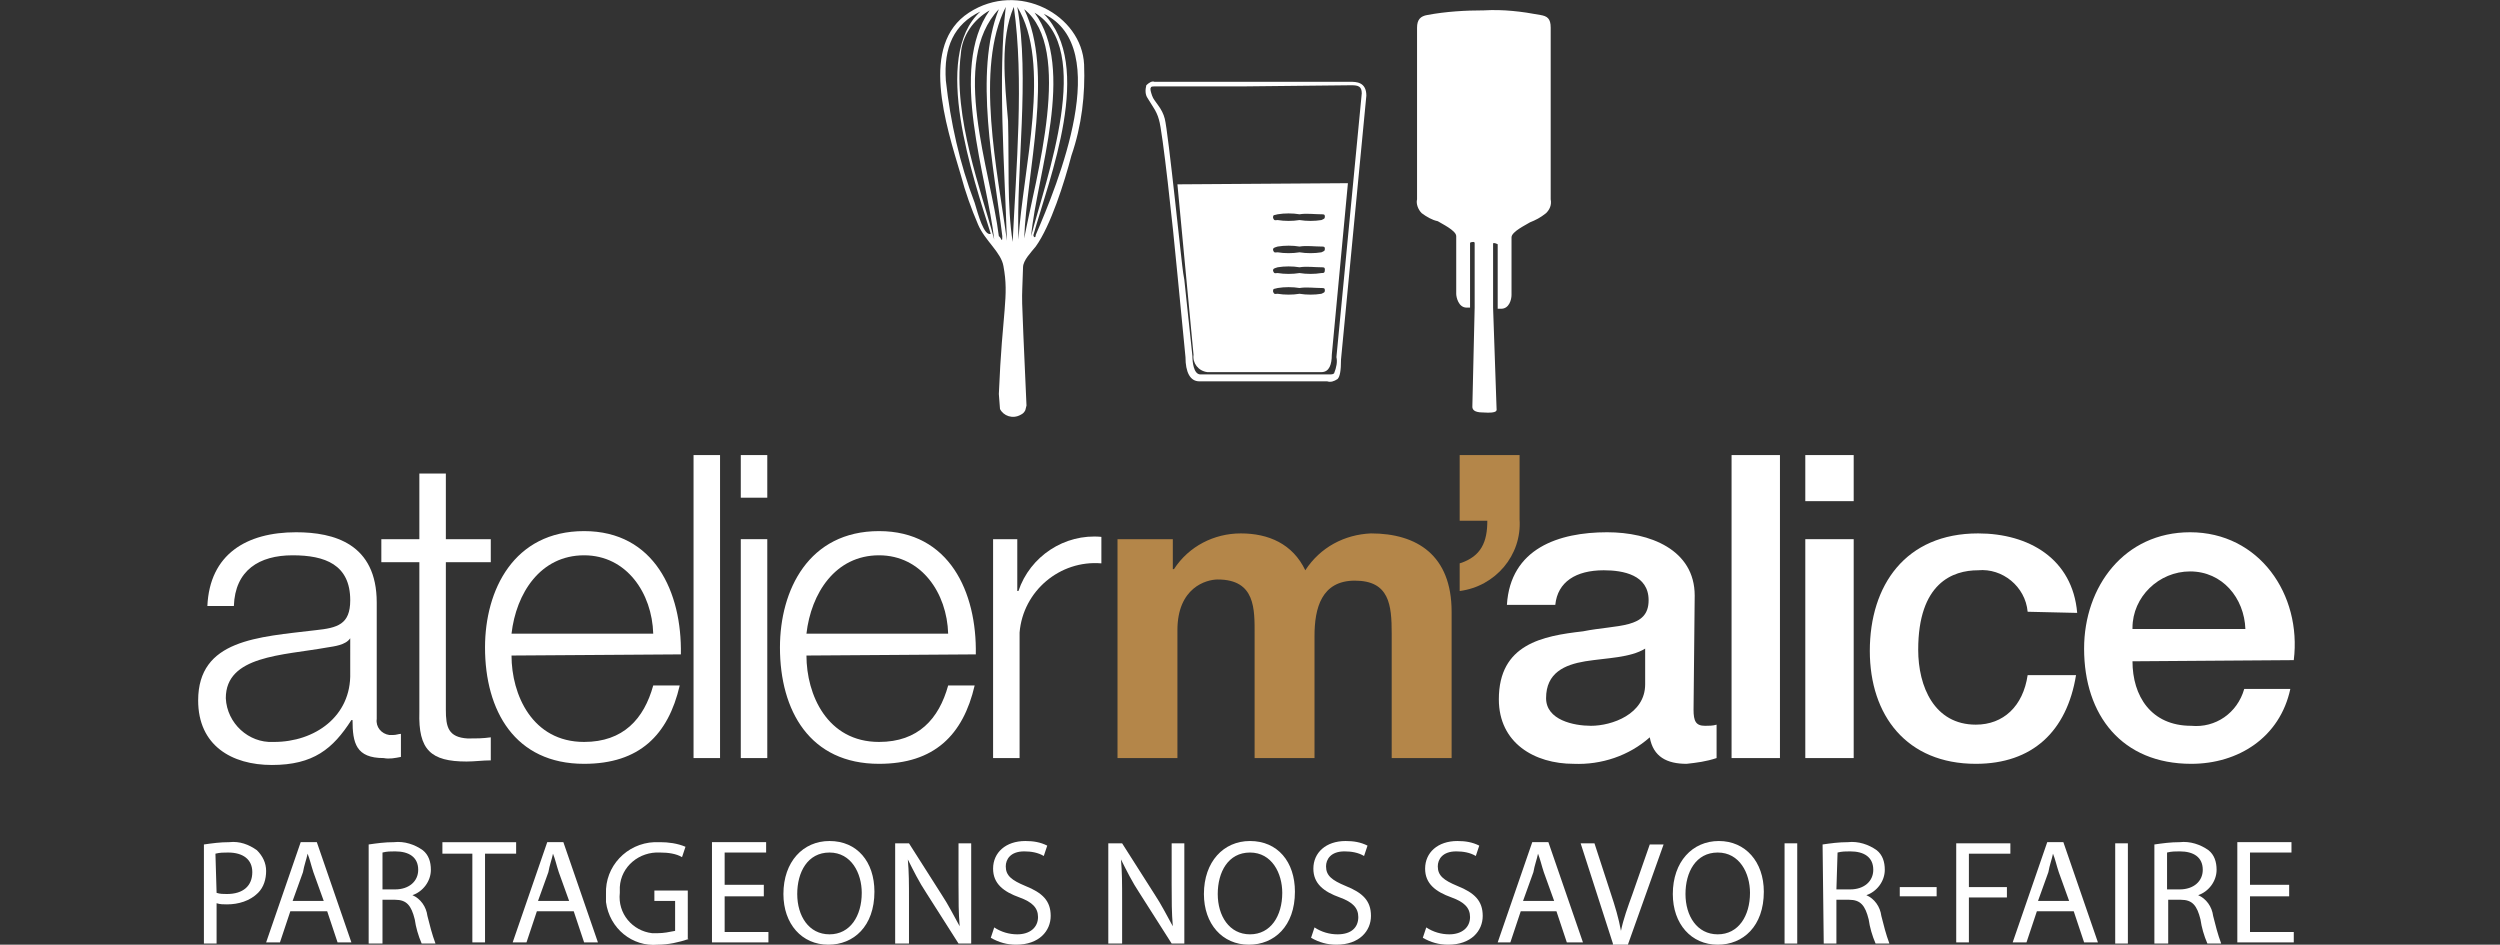 <?xml version="1.0" encoding="UTF-8"?> <svg xmlns="http://www.w3.org/2000/svg" xmlns:xlink="http://www.w3.org/1999/xlink" version="1.1" id="Calque_1" x="0px" y="0px" viewBox="0 0 217 82" style="enable-background:new 0 0 217 82;" xml:space="preserve"><rect x="0" y="0" width="217" height="82" fill="#333333" stroke="none"/> <style type="text/css"> .st0{clip-path:url(#SVGID_00000142864985814874705000000004767848417656614323_);} .st1{fill-rule:evenodd;clip-rule:evenodd;fill:#FFFFFF;} .st2{fill:#FFFFFF;} .st3{fill:#B48649;} .st4{display:none;} .st5{display:inline;fill:#FFFFFF;} .st6{display:inline;} .st7{fill:#3A3A3A;} .st8{fill:#BD985E;} </style> <g> <defs> <rect id="SVGID_1_" x="17.2" width="182" height="82"></rect> </defs> <clipPath id="SVGID_00000181775463794051016640000000881552552340654227_"> <use xlink:href="#SVGID_1_" style="overflow:visible;"></use> </clipPath> <g id="Groupe_2278-2_00000044866699059624039710000003617359928602461099_" style="clip-path:url(#SVGID_00000181775463794051016640000000881552552340654227_);"> <path id="Tracé_9029_00000127027670215564195100000015104514989205008768_" class="st1" d="M94.1,5.6c-0.2-4.3-5.7-7.3-10-4.5 c-4.3,2.8-2,9.7-0.7,14.1c0.4,1.5,0.9,2.9,1.5,4.3c0.6,1.4,2,2.4,2.2,3.6c0.5,2.7-0.1,3.8-0.4,11.1l0.1,1.3 c0.3,0.6,1.1,0.9,1.8,0.5c0.2-0.1,0.3-0.2,0.4-0.4l0.1-0.4c-0.5-11.4-0.4-8.2-0.3-12c0-0.6,0.7-1.3,1.1-1.8 c1.3-1.8,2.5-5.6,3.1-7.9C93.9,10.9,94.2,8.2,94.1,5.6 M84.6,17.6c-1.3-3.4-2.1-7-2.5-10.6c-0.2-2.9,0.7-4.9,3-6 c-4.3,3.9-0.6,14.5,0.9,19.3C85.4,20.5,84.9,18.6,84.6,17.6 M83.4,4.7c0.1-1.6,1.1-3,2.5-3.8c-3.6,5.1-0.2,14.5,0.4,19.9 C85.2,16.6,82.7,10.2,83.4,4.7 M86.7,20.5c-0.7-5.7-4.3-15.2,0-19.7c-2.2,5.5-0.4,13.9,0.3,19.7C87,21.2,86.9,20.6,86.7,20.5 M87.3,0.6c-0.7,6-0.1,13.9,0.1,20.3C86.6,14.9,84.6,5.9,87.3,0.6 M87.9,21c-0.5-3.2-0.3-6.9-0.4-10.5C87.2,7,86.8,3.4,88,0.6 C88.9,6.9,88.2,14.6,87.9,21 M88.4,20.8c-0.2-6.2,1-14-0.1-20.2C91.3,5.5,88.8,14.6,88.4,20.8 M88.9,0.8c4.3,3.4,1,14.6,0,19.9 C89.1,15,91.5,6.2,88.9,0.8 M89.8,1.1c5.2,3.1,1,14.4-0.3,19.4C90,15.1,93.4,6,89.8,1.1 M89.9,20.4c0,0.3-0.2,0.2-0.2,0 c1.4-5,5.3-14.7,0.9-19.2C96.7,4.1,91.8,16,89.9,20.4"></path> <path id="Tracé_9030_00000020388338970235497210000014921668185419139260_" class="st2" d="M129.9,35.4l-0.3-8.7c0,0,0,0,0,0 v-5.5c0-0.1,0-0.1,0.1-0.1c0.1,0,0.3,0.1,0.3,0.1l0,5.6h0.3c0.7,0,0.9-0.8,0.9-1.2c0-0.3,0-4.5,0-5c0-0.5,1.3-1.1,1.6-1.3 c0.5-0.2,0.9-0.4,1.4-0.8c0.3-0.3,0.5-0.7,0.4-1.2c0-0.5,0-14.1,0-14.9s-0.3-1-0.9-1.1c-1.6-0.3-3.2-0.5-4.9-0.4 c-1.6,0-3.3,0.1-4.9,0.4c-0.6,0.1-0.9,0.4-0.9,1.1c0,0.8,0,14.4,0,14.9c-0.1,0.4,0.1,0.9,0.4,1.2c0.4,0.3,0.9,0.6,1.4,0.7 c0.3,0.2,1.6,0.8,1.6,1.3c0,0.5,0,4.7,0,5s0.2,1.2,0.9,1.2c0.2,0,0.2,0,0.3,0l0-5.6c0-0.1,0.3-0.1,0.3-0.1c0.1,0,0.1,0.1,0.1,0.1 l0,5.6l-0.2,8.6h0c0,0.2,0.1,0.5,0.9,0.5C130.1,35.9,129.9,35.6,129.9,35.4"></path> <path id="Tracé_9031_00000145750296500554774010000001564937442520015544_" class="st2" d="M115.2,33.1h-11.1 c-0.8,0-1.2-0.8-1.2-2.1l-0.7-7.2c-0.4-4.3-1.3-12.5-1.6-13.4c-0.1-0.4-0.3-0.8-0.5-1.1c-0.2-0.3-0.3-0.5-0.5-0.8 c-0.2-0.3-0.2-0.7-0.1-1.1c0.2-0.2,0.5-0.4,0.7-0.3h6.9l0.8,0h9.3c0.5,0,1.4,0,1.4,1.2l-2.2,22.9c0,1-0.1,1.5-0.3,1.7 C115.8,33.1,115.5,33.2,115.2,33.1 M107.9,7.5l-0.8,0h-6.9c-0.1,0-0.3,0-0.3,0.1c-0.1,0.1,0,0.4,0.1,0.7c0.1,0.3,0.3,0.5,0.5,0.8 c0.3,0.4,0.5,0.8,0.6,1.2c0.3,1.1,1.5,12.9,1.6,13.4l0.1,0.6l0.7,6.6c0,0.5,0.1,1.6,0.7,1.6h11.1c0.3,0,0.4,0,0.5-0.1 c0.2-0.5,0.3-1,0.2-1.4l2.2-22.9c0-0.6-0.3-0.7-0.9-0.7L107.9,7.5z"></path> <path id="Tracé_9032_00000045604159044748660250000010132725390787360418_" class="st2" d="M102.2,16l1.4,14.8 c-0.1,0.7,0.4,1.4,1.2,1.5h9.9c0.7,0,0.9-0.7,0.9-1.5l1.4-14.9L102.2,16z M114.7,25.5c-0.6,0.1-1.3,0.1-1.9,0 c-0.6,0.1-1.3,0.1-1.9,0c-0.2,0-0.3,0.1-0.4-0.2l0,0c0,0,0,0,0,0s0,0,0,0l0,0c0-0.3,0.1-0.2,0.4-0.3c0.6-0.1,1.3-0.1,1.9,0 c0.6-0.1,1.3,0,1.9,0c0.2,0,0.3,0,0.3,0.2h0C115,25.4,114.9,25.4,114.7,25.5 M114.7,23.7c-0.6,0.1-1.3,0.1-1.9,0 c-0.6,0.1-1.3,0.1-1.9,0c-0.2,0-0.3,0.1-0.4-0.2l0,0v0c0,0,0,0,0,0l0,0c0-0.2,0.1-0.2,0.4-0.3c0.6-0.1,1.3-0.1,1.9,0 c0.6-0.1,1.3,0,1.9,0c0.2,0,0.3,0,0.3,0.2h0C115,23.7,114.9,23.7,114.7,23.7 M114.7,21.9c-0.6,0.1-1.3,0.1-1.9,0 c-0.6,0.1-1.3,0.1-1.9,0c-0.2,0-0.3,0.1-0.4-0.2l0,0c0,0,0,0,0,0s0,0,0,0l0,0c0-0.2,0.1-0.2,0.4-0.3c0.6-0.1,1.3-0.1,1.9,0 c0.6-0.1,1.3,0,1.9,0c0.2,0,0.3,0,0.3,0.2h0C115,21.8,114.9,21.8,114.7,21.9 M114.7,19.1c-0.6,0.1-1.3,0.1-1.9,0 c-0.6,0.1-1.3,0.1-1.9,0c-0.2,0-0.3,0.1-0.4-0.2l0,0c0,0,0,0,0,0v0l0,0c0-0.3,0.1-0.2,0.4-0.3c0.6-0.1,1.3-0.1,1.9,0 c0.6-0.1,1.3,0,1.9,0c0.2,0,0.3,0,0.3,0.2h0C115,19,114.9,19,114.7,19.1"></path> <path id="Tracé_9033_00000049940913613848650340000015487578333071440318_" class="st2" d="M18,52.6c0.2-4.5,3.4-6.4,7.7-6.4 c3.3,0,7,1,7,6.1v10.1c-0.1,0.7,0.4,1.3,1.1,1.4c0.1,0,0.2,0,0.3,0c0.3,0,0.5-0.1,0.7-0.1v2c-0.5,0.1-1,0.2-1.5,0.1 c-2.4,0-2.7-1.3-2.7-3.3h-0.1c-1.6,2.5-3.3,3.9-6.9,3.9c-3.5,0-6.4-1.7-6.4-5.6c0-5.3,5.2-5.5,10.2-6.1c1.9-0.2,3-0.5,3-2.6 c0-3.1-2.2-3.9-5-3.9c-2.9,0-5,1.3-5.1,4.4L18,52.6z M30.4,55.4L30.4,55.4c-0.4,0.6-1.4,0.7-2,0.8c-3.9,0.7-8.8,0.7-8.8,4.4 c0.1,2.2,2,3.9,4.1,3.8c0,0,0.1,0,0.1,0c3.5,0,6.7-2.2,6.6-6L30.4,55.4z"></path> <path id="Tracé_9034_00000037689486854880096160000002728805012473459852_" class="st2" d="M38.7,46.8h3.9v2h-3.9v12.8 c0,1.5,0.2,2.4,1.9,2.5c0.7,0,1.3,0,2-0.1v2c-0.7,0-1.4,0.1-2.1,0.1c-3.1,0-4.2-1-4.1-4.3v-13h-3.3v-2h3.3v-5.7h2.3L38.7,46.8z"></path> <path id="Tracé_9035_00000039843150922379042320000007341925028111144343_" class="st2" d="M44.4,56.9c0,3.4,1.8,7.5,6.3,7.5 c3.4,0,5.2-2,6-4.9h2.3c-1,4.3-3.5,6.8-8.3,6.8c-6,0-8.6-4.6-8.6-10.1c0-5,2.5-10.1,8.6-10.1c6.1,0,8.5,5.3,8.4,10.7L44.4,56.9z M56.7,55c-0.1-3.5-2.3-6.8-6-6.8c-3.8,0-5.9,3.3-6.3,6.8H56.7z"></path> <rect id="Rectangle_1474_00000111182600511530992570000011100606807545287298_" x="60.2" y="39.5" class="st2" width="2.3" height="26.3"></rect> <path id="Tracé_9036_00000144318045266691330710000018069865644962608774_" class="st2" d="M64.3,39.5h2.3v3.7h-2.3V39.5z M64.3,46.8h2.3v19h-2.3V46.8z"></path> <path id="Tracé_9037_00000070086126305024010620000007295042403126559909_" class="st2" d="M70,56.9c0,3.4,1.8,7.5,6.3,7.5 c3.4,0,5.2-2,6-4.9h2.3c-1,4.3-3.5,6.8-8.3,6.8c-6,0-8.6-4.6-8.6-10.1c0-5,2.5-10.1,8.6-10.1c6.1,0,8.5,5.3,8.4,10.7L70,56.9z M82.3,55c-0.1-3.5-2.3-6.8-6-6.8c-3.8,0-5.9,3.3-6.3,6.8H82.3z"></path> <path id="Tracé_9038_00000092419354467671610970000002217593698270064571_" class="st2" d="M86.2,46.8h2.1v4.5h0.1 c1-3,4-5,7.2-4.7v2.3c-3.6-0.3-6.8,2.4-7.1,6c0,0.3,0,0.5,0,0.8v10.1h-2.3V46.8z"></path> <path id="Tracé_9039_00000167382417262144918640000006095853939894385851_" class="st3" d="M96.9,46.8h4.9v2.6h0.1 c1.3-2,3.5-3.1,5.8-3.1c2.4,0,4.5,0.9,5.6,3.2c1.3-2,3.4-3.1,5.7-3.2c4,0,7,1.9,7,6.8v12.7h-5.2V55c0-2.5-0.2-4.6-3.2-4.6 c-2.9,0-3.5,2.4-3.5,4.8v10.6h-5.2V55.1c0-2.2,0.1-4.8-3.2-4.8c-1,0-3.5,0.7-3.5,4.4v11.1h-5.2V46.8z"></path> <path id="Tracé_9040_00000060713329428048833300000005583728310970547849_" class="st3" d="M126.7,39.5h5.2v5.6 c0.2,3.1-2.1,5.8-5.2,6.2v-2.4c1.9-0.6,2.4-1.9,2.4-3.7h-2.4V39.5z"></path> <path id="Tracé_9041_00000075857756078368292100000018421226440512741548_" class="st2" d="M147,61.6c0,1,0.2,1.4,1,1.4 c0.3,0,0.7,0,1-0.1v2.9c-0.9,0.3-1.7,0.4-2.6,0.5c-1.7,0-2.9-0.6-3.2-2.3c-1.8,1.6-4.2,2.4-6.6,2.3c-3.4,0-6.5-1.8-6.5-5.6 c0-4.8,3.8-5.5,7.3-5.9c3-0.6,5.7-0.2,5.7-2.7c0-2.2-2.2-2.6-3.9-2.6c-2.4,0-4,1-4.2,3h-4.2c0.3-4.9,4.5-6.3,8.7-6.3 c3.7,0,7.6,1.5,7.6,5.5L147,61.6z M142.8,56.3c-1.3,0.8-3.3,0.8-5.2,1.1c-1.8,0.3-3.4,1-3.4,3.2c0,1.9,2.4,2.4,3.9,2.4 c1.8,0,4.7-1,4.7-3.6L142.8,56.3z"></path> <rect id="Rectangle_1475_00000036250096014635795720000005472488805178481599_" x="150.3" y="39.5" class="st2" width="4.2" height="26.3"></rect> <path id="Tracé_9042_00000003066197890272809590000006216418310304422052_" class="st2" d="M156.7,39.5h4.2v4h-4.2V39.5z M156.7,46.8h4.2v19h-4.2V46.8z"></path> <path id="Tracé_9043_00000153696668928476753430000009794231385928858812_" class="st2" d="M176,53.1c-0.2-2.2-2.2-3.8-4.3-3.6 c-2.2,0-5.2,1.1-5.2,6.9c0,3.2,1.4,6.5,5,6.5c2.4,0,4.1-1.6,4.5-4.3h4.2c-0.8,4.9-3.8,7.7-8.7,7.7c-6,0-9.2-4.2-9.2-9.8 c0-5.7,3.1-10.2,9.4-10.2c4.4,0,8.2,2.2,8.6,6.9L176,53.1z"></path> <path id="Tracé_9044_00000053544491127398234620000007787423650594954416_" class="st2" d="M185.1,57.4c0,3,1.6,5.6,5.1,5.6 c2.1,0.2,4-1.1,4.6-3.2h4c-0.9,4.2-4.5,6.5-8.6,6.5c-6,0-9.3-4.2-9.3-10c0-5.4,3.5-10.1,9.2-10.1c6,0,9.7,5.4,9,11.1L185.1,57.4z M194.9,54.6c-0.1-2.7-2-5-4.8-5c-2.7,0-5,2.2-5,4.9c0,0,0,0.1,0,0.1H194.9z"></path> <path id="Tracé_9045_00000064314486700340668680000005907406255426460326_" class="st2" d="M17.7,73.3c0.7-0.1,1.4-0.2,2.2-0.2 c0.9-0.1,1.7,0.2,2.4,0.7c0.5,0.5,0.8,1.1,0.8,1.8c0,0.7-0.2,1.4-0.7,1.9c-0.7,0.7-1.7,1-2.7,1c-0.3,0-0.6,0-0.9-0.1v3.5h-1.1 V73.3z M18.8,77.5c0.3,0.1,0.6,0.1,0.9,0.1c1.4,0,2.2-0.7,2.2-1.9c0-1.1-0.8-1.7-2.1-1.7c-0.4,0-0.7,0-1.1,0.1L18.8,77.5z"></path> <path id="Tracé_9046_00000053519789308272353610000006152438636868471949_" class="st2" d="M25.2,79.1l-0.9,2.7h-1.2l3-8.7h1.4 l3,8.7h-1.2l-0.9-2.7H25.2z M28.1,78.2l-0.9-2.5c-0.2-0.6-0.3-1.1-0.5-1.6h0c-0.1,0.5-0.3,1-0.4,1.6l-0.9,2.5L28.1,78.2z"></path> <path id="Tracé_9047_00000156577736340179324090000006619459305105837970_" class="st2" d="M32,73.3c0.7-0.1,1.4-0.2,2.2-0.2 c0.9-0.1,1.8,0.2,2.5,0.7c0.5,0.4,0.7,1,0.7,1.7c0,1-0.7,1.9-1.6,2.2v0c0.7,0.3,1.2,1,1.3,1.8c0.2,0.8,0.4,1.6,0.7,2.4h-1.2 c-0.3-0.7-0.5-1.4-0.6-2.1c-0.3-1.2-0.7-1.7-1.7-1.7h-1.1v3.8H32V73.3z M33.2,77.2h1.1c1.2,0,2-0.7,2-1.7c0-1.1-0.8-1.6-2-1.6 c-0.4,0-0.7,0-1.1,0.1L33.2,77.2z"></path> <path id="Tracé_9048_00000015355944103653884620000016603714380825664650_" class="st2" d="M41,74.1h-2.6v-1h6.4v1h-2.7v7.7H41 V74.1z"></path> <path id="Tracé_9049_00000181772151771877633410000018395442889057391533_" class="st2" d="M46.6,79.1l-0.9,2.7h-1.2l3-8.7h1.4 l3,8.7h-1.2l-0.9-2.7H46.6z M49.4,78.2l-0.9-2.5c-0.2-0.6-0.3-1.1-0.5-1.6h0c-0.1,0.5-0.3,1-0.4,1.6l-0.9,2.5L49.4,78.2z"></path> <path id="Tracé_9050_00000024684888872813969430000003624107199713952404_" class="st2" d="M59.8,81.5c-0.9,0.3-1.8,0.5-2.7,0.5 c-2.2,0.2-4.2-1.4-4.5-3.7c0-0.2,0-0.5,0-0.7c-0.1-2.4,1.8-4.4,4.2-4.5c0.2,0,0.3,0,0.5,0c0.7,0,1.5,0.1,2.2,0.4l-0.3,0.9 C58.7,74.1,58,74,57.3,74c-1.8-0.1-3.4,1.2-3.5,3c0,0.2,0,0.3,0,0.5c-0.2,1.8,1.1,3.3,2.8,3.5c0.2,0,0.3,0,0.5,0 c0.5,0,1-0.1,1.5-0.2v-2.6h-1.8v-0.9h2.9V81.5z"></path> <path id="Tracé_9051_00000054226788608282437350000010715319604564569525_" class="st2" d="M66.3,77.8h-3.4v3.1h3.8v0.9h-4.9 v-8.7h4.7v0.9h-3.6v2.8h3.4V77.8z"></path> <path id="Tracé_9052_00000093867455741454453420000000154684776716334995_" class="st2" d="M75.9,77.4c0,3-1.8,4.6-4,4.6 c-2.3,0-3.9-1.8-3.9-4.4c0-2.8,1.7-4.6,4-4.6C74.4,73,75.9,74.8,75.9,77.4 M69.2,77.6c0,1.9,1,3.5,2.8,3.5c1.8,0,2.8-1.6,2.8-3.6 c0-1.7-0.9-3.5-2.8-3.5S69.2,75.7,69.2,77.6"></path> <path id="Tracé_9053_00000076605483841394153760000008492644683463860612_" class="st2" d="M77.7,81.9v-8.7h1.2l2.8,4.4 c0.6,0.9,1.1,1.9,1.6,2.8l0,0c-0.1-1.2-0.1-2.2-0.1-3.6v-3.6h1.1v8.7h-1.1l-2.8-4.4c-0.6-0.9-1.1-1.9-1.6-2.9l0,0 c0.1,1.1,0.1,2.1,0.1,3.6v3.7L77.7,81.9z"></path> <path id="Tracé_9054_00000123403884378760715740000016984236465959946930_" class="st2" d="M86.3,80.5c0.6,0.4,1.3,0.6,2,0.6 c1.1,0,1.8-0.6,1.8-1.5c0-0.8-0.5-1.3-1.6-1.7c-1.4-0.5-2.3-1.2-2.3-2.5c0-1.4,1.1-2.4,2.8-2.4c0.7,0,1.3,0.1,1.9,0.4l-0.3,0.9 c-0.5-0.3-1.1-0.4-1.7-0.4c-1.2,0-1.6,0.7-1.6,1.3c0,0.8,0.5,1.2,1.7,1.7c1.5,0.6,2.2,1.3,2.2,2.6c0,1.3-1,2.5-3,2.5 c-0.8,0-1.5-0.2-2.2-0.6L86.3,80.5z"></path> <path id="Tracé_9055_00000115486556880890369130000000205727169586884512_" class="st2" d="M96.2,81.9v-8.7h1.2l2.8,4.4 c0.6,0.9,1.1,1.9,1.6,2.8l0,0c-0.1-1.2-0.1-2.2-0.1-3.6v-3.6h1.1v8.7h-1.1l-2.8-4.4c-0.6-0.9-1.1-1.9-1.6-2.9l0,0 c0.1,1.1,0.1,2.1,0.1,3.6v3.7L96.2,81.9z"></path> <path id="Tracé_9056_00000072273403490073159580000008677837927486195622_" class="st2" d="M112.4,77.4c0,3-1.8,4.6-4,4.6 c-2.3,0-3.9-1.8-3.9-4.4c0-2.8,1.7-4.6,4-4.6C110.9,73,112.4,74.8,112.4,77.4 M105.7,77.6c0,1.9,1,3.5,2.8,3.5 c1.8,0,2.8-1.6,2.8-3.6c0-1.7-0.9-3.5-2.8-3.5S105.7,75.7,105.7,77.6"></path> <path id="Tracé_9057_00000155863149969437686440000003780980532120219542_" class="st2" d="M114.1,80.5c0.6,0.4,1.3,0.6,2,0.6 c1.2,0,1.8-0.6,1.8-1.5c0-0.8-0.5-1.3-1.6-1.7c-1.4-0.5-2.3-1.2-2.3-2.5c0-1.4,1.1-2.4,2.8-2.4c0.7,0,1.3,0.1,1.9,0.4l-0.3,0.9 c-0.5-0.3-1.1-0.4-1.7-0.4c-1.2,0-1.6,0.7-1.6,1.3c0,0.8,0.5,1.2,1.7,1.7c1.5,0.6,2.2,1.3,2.2,2.6c0,1.3-1,2.5-3,2.5 c-0.8,0-1.5-0.2-2.2-0.6L114.1,80.5z"></path> <path id="Tracé_9058_00000084492727786497550670000010966843865445006500_" class="st2" d="M123.8,80.5c0.6,0.4,1.3,0.6,2,0.6 c1.1,0,1.8-0.6,1.8-1.5c0-0.8-0.5-1.3-1.6-1.7c-1.4-0.5-2.3-1.2-2.3-2.5c0-1.4,1.1-2.4,2.8-2.4c0.7,0,1.3,0.1,1.9,0.4l-0.3,0.9 c-0.5-0.3-1.1-0.4-1.7-0.4c-1.2,0-1.6,0.7-1.6,1.3c0,0.8,0.5,1.2,1.7,1.7c1.5,0.6,2.2,1.3,2.2,2.6c0,1.3-1,2.5-3,2.5 c-0.8,0-1.5-0.2-2.2-0.6L123.8,80.5z"></path> <path id="Tracé_9059_00000007425702575295851640000011676755943389478319_" class="st2" d="M132,79.1l-0.9,2.7H130l3-8.7h1.4 l3,8.7H136l-0.9-2.7H132z M134.9,78.2l-0.9-2.5c-0.2-0.6-0.3-1.1-0.5-1.6h0c-0.1,0.5-0.3,1-0.4,1.6l-0.9,2.5L134.9,78.2z"></path> <path id="Tracé_9060_00000003071160978756082120000014838383932096234670_" class="st2" d="M140,81.9l-2.8-8.7h1.2l1.4,4.3 c0.4,1.2,0.7,2.2,0.9,3.3h0c0.2-1,0.6-2.1,1-3.2l1.5-4.3h1.2l-3.1,8.7H140z"></path> <path id="Tracé_9061_00000029010708860597872320000011987263450704956337_" class="st2" d="M153.1,77.4c0,3-1.8,4.6-4,4.6 c-2.3,0-3.9-1.8-3.9-4.4c0-2.8,1.7-4.6,4-4.6C151.5,73,153.1,74.8,153.1,77.4 M146.3,77.6c0,1.9,1,3.5,2.8,3.5 c1.8,0,2.8-1.6,2.8-3.6c0-1.7-0.9-3.5-2.8-3.5S146.3,75.7,146.3,77.6"></path> <rect id="Rectangle_1476_00000072984995638900301290000014890120849063088056_" x="154.9" y="73.2" class="st2" width="1.1" height="8.7"></rect> <path id="Tracé_9062_00000093179467873877565360000007228850525218384771_" class="st2" d="M158.2,73.3c0.7-0.1,1.4-0.2,2.2-0.2 c0.9-0.1,1.8,0.2,2.5,0.7c0.5,0.4,0.7,1,0.7,1.7c0,1-0.7,1.9-1.6,2.2v0c0.7,0.3,1.2,1,1.3,1.8c0.2,0.8,0.4,1.6,0.7,2.4h-1.2 c-0.3-0.7-0.5-1.4-0.6-2.1c-0.3-1.2-0.7-1.7-1.7-1.7h-1.1v3.8h-1.1L158.2,73.3z M159.4,77.2h1.2c1.2,0,2-0.7,2-1.7 c0-1.1-0.8-1.6-2-1.6c-0.4,0-0.7,0-1.1,0.1L159.4,77.2z"></path> <rect id="Rectangle_1477_00000144325095218134453110000001675798304149945747_" x="164.9" y="77" class="st2" width="3.2" height="0.8"></rect> <path id="Tracé_9063_00000008849891128713094700000001873080123569874830_" class="st2" d="M169.8,73.2h4.7v0.9h-3.6V77h3.3v0.9 h-3.3v3.9h-1.1V73.2z"></path> <path id="Tracé_9064_00000132809264140577210030000017509385623474646415_" class="st2" d="M176.8,79.1l-0.9,2.7h-1.2l3-8.7h1.4 l3,8.7h-1.2l-0.9-2.7H176.8z M179.6,78.2l-0.9-2.5c-0.2-0.6-0.3-1.1-0.5-1.6h0c-0.1,0.5-0.3,1-0.4,1.6l-0.9,2.5L179.6,78.2z"></path> <rect id="Rectangle_1478_00000105419574858705276130000016984991875620243356_" x="183.6" y="73.2" class="st2" width="1.1" height="8.7"></rect> <path id="Tracé_9065_00000096777164540495139000000017096790746237690274_" class="st2" d="M187,73.3c0.7-0.1,1.4-0.2,2.2-0.2 c0.9-0.1,1.8,0.2,2.5,0.7c0.5,0.4,0.7,1,0.7,1.7c0,1-0.7,1.9-1.6,2.2v0c0.7,0.3,1.2,1,1.3,1.8c0.2,0.8,0.4,1.6,0.7,2.4h-1.2 c-0.3-0.7-0.5-1.4-0.6-2.1c-0.3-1.2-0.7-1.7-1.7-1.7h-1.1v3.8H187V73.3z M188.1,77.2h1.1c1.2,0,2-0.7,2-1.7c0-1.1-0.8-1.6-2-1.6 c-0.4,0-0.7,0-1.1,0.1L188.1,77.2z"></path> <path id="Tracé_9066_00000008839616842189889090000013103032702219629186_" class="st2" d="M198.7,77.8h-3.4v3.1h3.8v0.9h-4.9 v-8.7h4.7v0.9h-3.6v2.8h3.4V77.8z"></path> </g> </g> <g id="Groupe_2260" transform="translate(-116)" class="st4"> <rect id="Rectangle_1468" x="117.2" y="9" class="st5" width="216" height="64"></rect> <g id="Groupe_2258" transform="translate(-5886 232)" class="st6"> <path id="Tracé_8632" class="st7" d="M6020.4-199.3c0.2-4.5,3.4-6.4,7.7-6.4c3.4,0,7,1,7,6.1v10.1c-0.1,0.7,0.4,1.3,1.1,1.4 c0,0,0,0,0,0h0.3c0.2,0,0.5-0.1,0.7-0.2v2c-0.5,0.1-1,0.1-1.5,0.2c-2.4,0-2.7-1.3-2.7-3.3h-0.1c-1.6,2.4-3.3,3.9-6.9,3.9 c-3.5,0-6.4-1.7-6.4-5.6c0-5.4,5.2-5.5,10.2-6.1c1.9-0.2,3-0.5,3-2.6c0-3.2-2.3-3.9-4.9-3.9c-2.8,0-5,1.3-5.1,4.4L6020.4-199.3z M6032.7-196.5L6032.7-196.5c-0.4,0.6-1.4,0.7-2,0.9c-3.9,0.7-8.8,0.6-8.8,4.4c0,2.4,2,3.8,4.2,3.8c3.5,0,6.7-2.3,6.6-6 L6032.7-196.5z"></path> <path id="Tracé_8633" class="st7" d="M6041-205.2h3.8v2h-3.8v12.8c0,1.5,0.2,2.4,1.9,2.5c0.7,0,1.3,0,2-0.1v2 c-0.7,0-1.3,0.1-2,0.1c-3.1,0-4.2-1-4.1-4.3v-13.1h-3.3v-2h3.3v-5.8h2.4L6041-205.2z"></path> <path id="Tracé_8634" class="st7" d="M6046.7-195c0,3.4,1.8,7.5,6.3,7.5c3.4,0,5.3-2,6-4.9h2.4c-1,4.3-3.5,6.9-8.2,6.9 c-6,0-8.5-4.6-8.5-10.1c0-5,2.5-10.1,8.5-10.1s8.5,5.4,8.2,10.7H6046.7z M6058.9-197c-0.1-3.5-2.3-6.8-6-6.8s-5.9,3.3-6.3,6.8 H6058.9z"></path> <path id="Tracé_8635" class="st7" d="M6062.4-212.5h2.4v26.3h-2.4V-212.5z"></path> <path id="Tracé_8636" class="st7" d="M6066.5-212.5h2.4v3.7h-2.4V-212.5z M6066.5-205.2h2.4v19.1h-2.4V-205.2z"></path> <path id="Tracé_8637" class="st7" d="M6072.2-195c0,3.4,1.8,7.5,6.3,7.5c3.4,0,5.3-2,6-4.9h2.3c-1,4.3-3.5,6.9-8.2,6.9 c-6,0-8.6-4.6-8.6-10.1c0-5,2.5-10.1,8.5-10.1s8.5,5.4,8.3,10.7L6072.2-195z M6084.5-197c-0.1-3.5-2.3-6.8-6-6.8 c-3.8,0-5.9,3.3-6.3,6.8H6084.5z"></path> <path id="Tracé_8638" class="st7" d="M6088.3-205.2h2.2v4.5h0.1c1-3,4-4.9,7.1-4.7v2.4c-3.6-0.3-6.7,2.4-7.1,6c0,0,0,0,0,0v10.9 h-2.4V-205.2z"></path> <path id="Tracé_8639" class="st8" d="M6099.1-205.2h4.9v2.6h0.1c1.3-2,3.5-3.1,5.8-3.1c2.4,0,4.5,0.9,5.6,3.2 c1.2-2,3.4-3.2,5.7-3.2c4,0,7,1.9,7,6.9v12.8h-5.2v-11c0-2.5-0.2-4.6-3.2-4.6c-3,0-3.5,2.4-3.5,4.8v10.6h-5.2v-10.6 c0-2.2,0.2-4.7-3.1-4.7c-1,0-3.5,0.6-3.5,4.4v11h-5.3L6099.1-205.2z"></path> <path id="Tracé_8640" class="st8" d="M6128.8-212.5h5.2v5.7c0.2,3.1-2.1,5.8-5.2,6.2v-2.4c1.9-0.6,2.4-1.9,2.4-3.7h-2.4V-212.5z"></path> <path id="Tracé_8641" class="st7" d="M6149-190.4c0,1,0.2,1.4,1,1.4c0.3,0,0.7,0,1-0.1v2.9c-0.9,0.2-1.8,0.4-2.7,0.5 c-1.7,0-2.9-0.6-3.2-2.4c-1.8,1.6-4.2,2.4-6.6,2.4c-3.5,0-6.5-1.8-6.5-5.6c0-4.7,3.8-5.5,7.3-5.9c3-0.6,5.6-0.2,5.6-2.7 c0-2.2-2.3-2.6-3.9-2.6c-2.4,0-4,0.9-4.2,3h-4.2c0.3-4.9,4.5-6.3,8.6-6.3c3.7,0,7.6,1.5,7.6,5.5V-190.4z M6144.9-195.7 c-1.3,0.9-3.3,0.8-5.2,1.2s-3.5,0.9-3.5,3.2c0,1.9,2.4,2.4,3.8,2.4c1.8,0,4.7-0.9,4.7-3.6L6144.9-195.7z"></path> <path id="Tracé_8642" class="st7" d="M6152.3-212.5h4.2v26.3h-4.2V-212.5z"></path> <path id="Tracé_8643" class="st7" d="M6158.7-212.5h4.2v3.9h-4.2V-212.5z M6158.7-205.2h4.2v19.1h-4.2V-205.2z"></path> <path id="Tracé_8644" class="st7" d="M6178-198.9c-0.3-2.2-2.2-3.7-4.3-3.5c-2.2,0-5.2,1.1-5.2,6.9c0,3.2,1.4,6.5,5,6.5 c2.4,0,4.1-1.7,4.5-4.3h4.2c-0.8,5-3.8,7.6-8.7,7.6c-6,0-9.2-4.3-9.2-9.8c0-5.8,3.1-10.2,9.3-10.2c4.4,0,8.2,2.2,8.5,6.9 L6178-198.9z"></path> <path id="Tracé_8645" class="st7" d="M6187-194.6c0,3,1.6,5.7,5.1,5.7c2.1,0.2,4-1.1,4.6-3.2h4c-0.9,4.2-4.5,6.5-8.6,6.5 c-6,0-9.3-4.2-9.3-10c0-5.4,3.5-10.1,9.2-10.1c6,0,9.6,5.4,8.9,11.1H6187z M6196.8-197.4c-0.2-2.7-2-5-4.8-5c-2.7,0-5,2.2-5,5v0.1 L6196.8-197.4z"></path> <path id="Tracé_8646" class="st7" d="M6020.1-178.7c0.7-0.1,1.4-0.2,2.1-0.2c0.9-0.1,1.7,0.2,2.4,0.7c0.5,0.5,0.8,1.1,0.8,1.8 c0,0.7-0.2,1.4-0.7,1.9c-0.7,0.7-1.7,1-2.7,0.9c-0.3,0-0.6,0-0.9-0.1v3.5h-1.2L6020.1-178.7L6020.1-178.7z M6021.2-174.4 c0.3,0.1,0.6,0.1,0.9,0.1c1.3,0,2.2-0.6,2.2-1.9s-0.8-1.7-2-1.7c-0.4,0-0.7,0-1.1,0.1L6021.2-174.4z"></path> <path id="Tracé_8647" class="st7" d="M6027.5-172.8l-0.9,2.8h-1.2l3-8.7h1.3l3,8.7h-1.2l-0.9-2.8H6027.5z M6030.4-173.7l-0.9-2.5 c-0.2-0.6-0.3-1.1-0.5-1.6l0,0c-0.2,0.6-0.2,1-0.4,1.6l-0.9,2.5H6030.4z"></path> <path id="Tracé_8648" class="st7" d="M6034.4-178.7c0.7-0.1,1.4-0.2,2.1-0.2c0.9-0.1,1.8,0.2,2.5,0.7c0.5,0.4,0.7,1,0.7,1.7 c0,1-0.7,2-1.6,2.2l0,0c0.7,0.3,1.2,1,1.3,1.7c0.2,0.8,0.4,1.6,0.6,2.4h-1.2c-0.3-0.7-0.4-1.3-0.5-2c-0.2-1.2-0.7-1.7-1.7-1.7h-1 v3.8h-1.1V-178.7z M6035.5-174.8h1.2c1.2,0,2-0.6,2-1.7c0-1.1-0.8-1.6-2-1.7c-0.4,0-0.7,0-1.1,0.1L6035.5-174.8L6035.5-174.8z"></path> <path id="Tracé_8649" class="st7" d="M6043.4-177.8h-2.7v-0.9h6.4v0.9h-2.7v7.7h-1.1L6043.4-177.8L6043.4-177.8z"></path> <path id="Tracé_8650" class="st7" d="M6048.9-172.8l-0.9,2.8h-1.2l3-8.7h1.3l3,8.7h-1.2l-0.9-2.8H6048.9z M6051.7-173.7l-0.9-2.5 c-0.2-0.6-0.3-1.1-0.5-1.6l0,0c-0.2,0.6-0.2,1-0.4,1.6l-0.9,2.5H6051.7z"></path> <path id="Tracé_8651" class="st7" d="M6062-170.4c-0.9,0.3-1.8,0.5-2.7,0.5c-2.2,0.2-4.2-1.4-4.5-3.6c0,0,0,0,0-0.1v-0.7 c-0.1-2.4,1.8-4.4,4.2-4.5c0.2,0,0.3,0,0.5,0c0.7,0,1.5,0.1,2.2,0.4l-0.3,0.9c-0.6-0.2-1.2-0.4-1.9-0.4c-1.7-0.2-3.3,1.1-3.4,2.8 c0,0.1,0,0.1,0,0.2v0.5c-0.2,1.8,1.1,3.4,2.9,3.5c0.2,0,0.3,0,0.5,0c0.5,0,1-0.1,1.5-0.2v-2.6h-1.7v-0.9h2.8L6062-170.4 L6062-170.4z"></path> <path id="Tracé_8652" class="st7" d="M6068.6-174.1h-3.4v3.2h3.8v0.9h-4.9v-8.7h4.7v0.9h-3.6v2.8h3.4L6068.6-174.1z"></path> <path id="Tracé_8653" class="st7" d="M6078.1-174.5c0,3-1.8,4.6-4,4.6c-2.2,0-3.9-1.8-3.9-4.4c0-2.8,1.7-4.6,4-4.6 C6076.5-178.9,6078.1-177.1,6078.1-174.5z M6071.4-174.4c0,1.9,1,3.5,2.7,3.5c1.7,0,2.7-1.7,2.7-3.6c0-1.7-0.9-3.5-2.7-3.5 C6072.3-178,6071.4-176.3,6071.4-174.4L6071.4-174.4z"></path> <path id="Tracé_8654" class="st7" d="M6079.8-170.1v-8.7h1.3l2.7,4.4c0.5,0.9,1.1,1.9,1.6,2.8l0,0c-0.1-1.2-0.2-2.2-0.2-3.6v-3.6 h1v8.7h-1.1l-2.7-4.4c-0.6-0.9-1.2-1.9-1.6-2.9l0,0c0.1,1.1,0.1,2.1,0.1,3.6v3.7L6079.8-170.1z"></path> <path id="Tracé_8655" class="st7" d="M6088.5-171.4c0.6,0.4,1.3,0.6,2,0.6c1.2,0,1.8-0.6,1.8-1.5c0-0.9-0.5-1.3-1.6-1.7 c-1.4-0.5-2.3-1.3-2.3-2.4c0-1.3,1.1-2.4,2.8-2.4c0.6,0,1.3,0.1,1.9,0.4l-0.3,0.9c-0.5-0.3-1.1-0.4-1.6-0.4 c-1.2,0-1.6,0.7-1.6,1.3c0,0.8,0.5,1.3,1.7,1.7c1.5,0.6,2.2,1.3,2.2,2.5s-1,2.5-3.1,2.5c-0.8,0-1.5-0.2-2.2-0.5L6088.5-171.4z"></path> <path id="Tracé_8656" class="st7" d="M6098.4-170.1v-8.7h1.3l2.8,4.4c0.5,0.9,1.1,1.9,1.6,2.8l0,0c-0.1-1.2-0.2-2.2-0.2-3.6v-3.6 h1v8.7h-1.1l-2.7-4.4c-0.6-0.9-1.2-1.9-1.6-2.9l0,0c0.1,1.1,0.1,2.1,0.1,3.6v3.7L6098.4-170.1z"></path> <path id="Tracé_8657" class="st7" d="M6114.5-174.5c0,3-1.8,4.6-4,4.6s-3.9-1.8-3.9-4.4c0-2.8,1.7-4.6,4-4.6 C6112.9-178.9,6114.5-177.1,6114.5-174.5z M6107.8-174.4c0,1.9,1,3.5,2.7,3.5c1.7,0,2.8-1.7,2.8-3.6c0-1.7-0.9-3.5-2.7-3.5 S6107.8-176.3,6107.8-174.4L6107.8-174.4z"></path> <path id="Tracé_8658" class="st7" d="M6116.2-171.4c0.6,0.4,1.3,0.6,2,0.6c1.2,0,1.8-0.6,1.8-1.5c0-0.9-0.5-1.3-1.6-1.7 c-1.4-0.5-2.3-1.3-2.3-2.4c0-1.3,1.1-2.4,2.8-2.4c0.6,0,1.3,0.1,1.9,0.4l-0.3,0.9c-0.5-0.3-1.1-0.4-1.6-0.4 c-1.2,0-1.6,0.7-1.6,1.3c0,0.8,0.5,1.3,1.7,1.7c1.5,0.6,2.2,1.3,2.2,2.5s-1,2.5-3.1,2.5c-0.8,0-1.5-0.2-2.2-0.6L6116.2-171.4z"></path> <path id="Tracé_8659" class="st7" d="M6125.9-171.4c0.6,0.4,1.3,0.6,2,0.6c1.2,0,1.8-0.6,1.8-1.5c0-0.9-0.5-1.3-1.6-1.7 c-1.4-0.5-2.3-1.3-2.3-2.4c0-1.3,1.1-2.4,2.8-2.4c0.6,0,1.3,0.1,1.9,0.4l-0.3,0.9c-0.5-0.3-1.1-0.4-1.6-0.4 c-1.2,0-1.6,0.7-1.6,1.3c0,0.8,0.5,1.3,1.7,1.7c1.5,0.6,2.2,1.3,2.2,2.5s-1,2.5-3.1,2.5c-0.8,0-1.5-0.2-2.2-0.6L6125.9-171.4z"></path> <path id="Tracé_8660" class="st7" d="M6134-172.8l-0.9,2.8h-1.2l3-8.7h1.3l3,8.7h-1.2l-0.9-2.8H6134z M6136.9-173.7l-0.9-2.5 c-0.2-0.6-0.3-1.1-0.5-1.6l0,0c-0.2,0.6-0.3,1-0.5,1.6l-0.9,2.5L6136.9-173.7z"></path> <path id="Tracé_8661" class="st7" d="M6142-170.1l-2.8-8.7h1.2l1.3,4.3c0.4,1.2,0.7,2.2,0.9,3.2l0,0c0.3-1.1,0.6-2.2,1-3.2 l1.5-4.3h1.2l-3.1,8.7L6142-170.1L6142-170.1z"></path> <path id="Tracé_8662" class="st7" d="M6155.1-174.5c0,3-1.8,4.6-4,4.6s-3.9-1.8-3.9-4.4c0-2.8,1.7-4.6,4-4.6 S6155.1-177.1,6155.1-174.5z M6148.3-174.4c0,1.9,1,3.5,2.7,3.5s2.7-1.7,2.7-3.6c0-1.7-0.9-3.5-2.7-3.5S6148.3-176.3,6148.3-174.4 L6148.3-174.4z"></path> <path id="Tracé_8663" class="st7" d="M6158-178.8v8.7h-1.1v-8.7H6158z"></path> <path id="Tracé_8664" class="st7" d="M6160.2-178.7c0.7-0.1,1.4-0.2,2.1-0.2c0.9-0.1,1.8,0.2,2.5,0.7c0.5,0.4,0.7,1,0.7,1.7 c0,1-0.7,2-1.6,2.2l0,0c0.7,0.3,1.2,1,1.3,1.7c0.2,0.8,0.4,1.6,0.7,2.4h-1.2c-0.3-0.7-0.4-1.3-0.5-2c-0.2-1.2-0.7-1.7-1.7-1.7h-1 v3.8h-1.1L6160.2-178.7z M6161.3-174.8h1.2c1.2,0,2-0.6,2-1.7c0-1.1-0.8-1.6-2-1.7c-0.4,0-0.7,0-1.1,0.1L6161.3-174.8z"></path> <path id="Tracé_8665" class="st7" d="M6170-175v0.9h-3.2v-0.9H6170z"></path> <path id="Tracé_8666" class="st7" d="M6171.7-178.8h4.7v0.9h-3.5v2.9h3.3v0.9h-3.3v3.9h-1.1L6171.7-178.8z"></path> <path id="Tracé_8667" class="st7" d="M6178.7-172.8l-0.9,2.8h-1.2l3-8.7h1.3l3,8.7h-1.2l-0.9-2.8H6178.7z M6181.5-173.7l-0.8-2.5 c-0.2-0.6-0.3-1.1-0.5-1.6l0,0c-0.1,0.5-0.3,1.1-0.5,1.6l-0.9,2.5H6181.5z"></path> <path id="Tracé_8668" class="st7" d="M6186.6-178.8v8.7h-1.1v-8.7H6186.6z"></path> <path id="Tracé_8669" class="st7" d="M6188.9-178.7c0.7-0.1,1.4-0.2,2.1-0.2c0.9-0.1,1.8,0.2,2.5,0.7c0.5,0.4,0.7,1,0.7,1.7 c0,1-0.7,2-1.6,2.2l0,0c0.7,0.3,1.2,1,1.3,1.7c0.2,0.8,0.4,1.6,0.7,2.4h-1.2c-0.3-0.7-0.4-1.3-0.5-2c-0.2-1.2-0.7-1.7-1.7-1.7 h-1.1v3.8h-1.1L6188.9-178.7z M6190-174.8h1.2c1.2,0,2-0.6,2-1.7c0-1.1-0.8-1.6-2-1.7c-0.4,0-0.7,0-1.1,0.1L6190-174.8z"></path> <path id="Tracé_8670" class="st7" d="M6200.5-174.1h-3.4v3.2h3.8v0.9h-4.9v-8.7h4.7v0.9h-3.6v2.8h3.4L6200.5-174.1z"></path> </g> </g> </svg> 